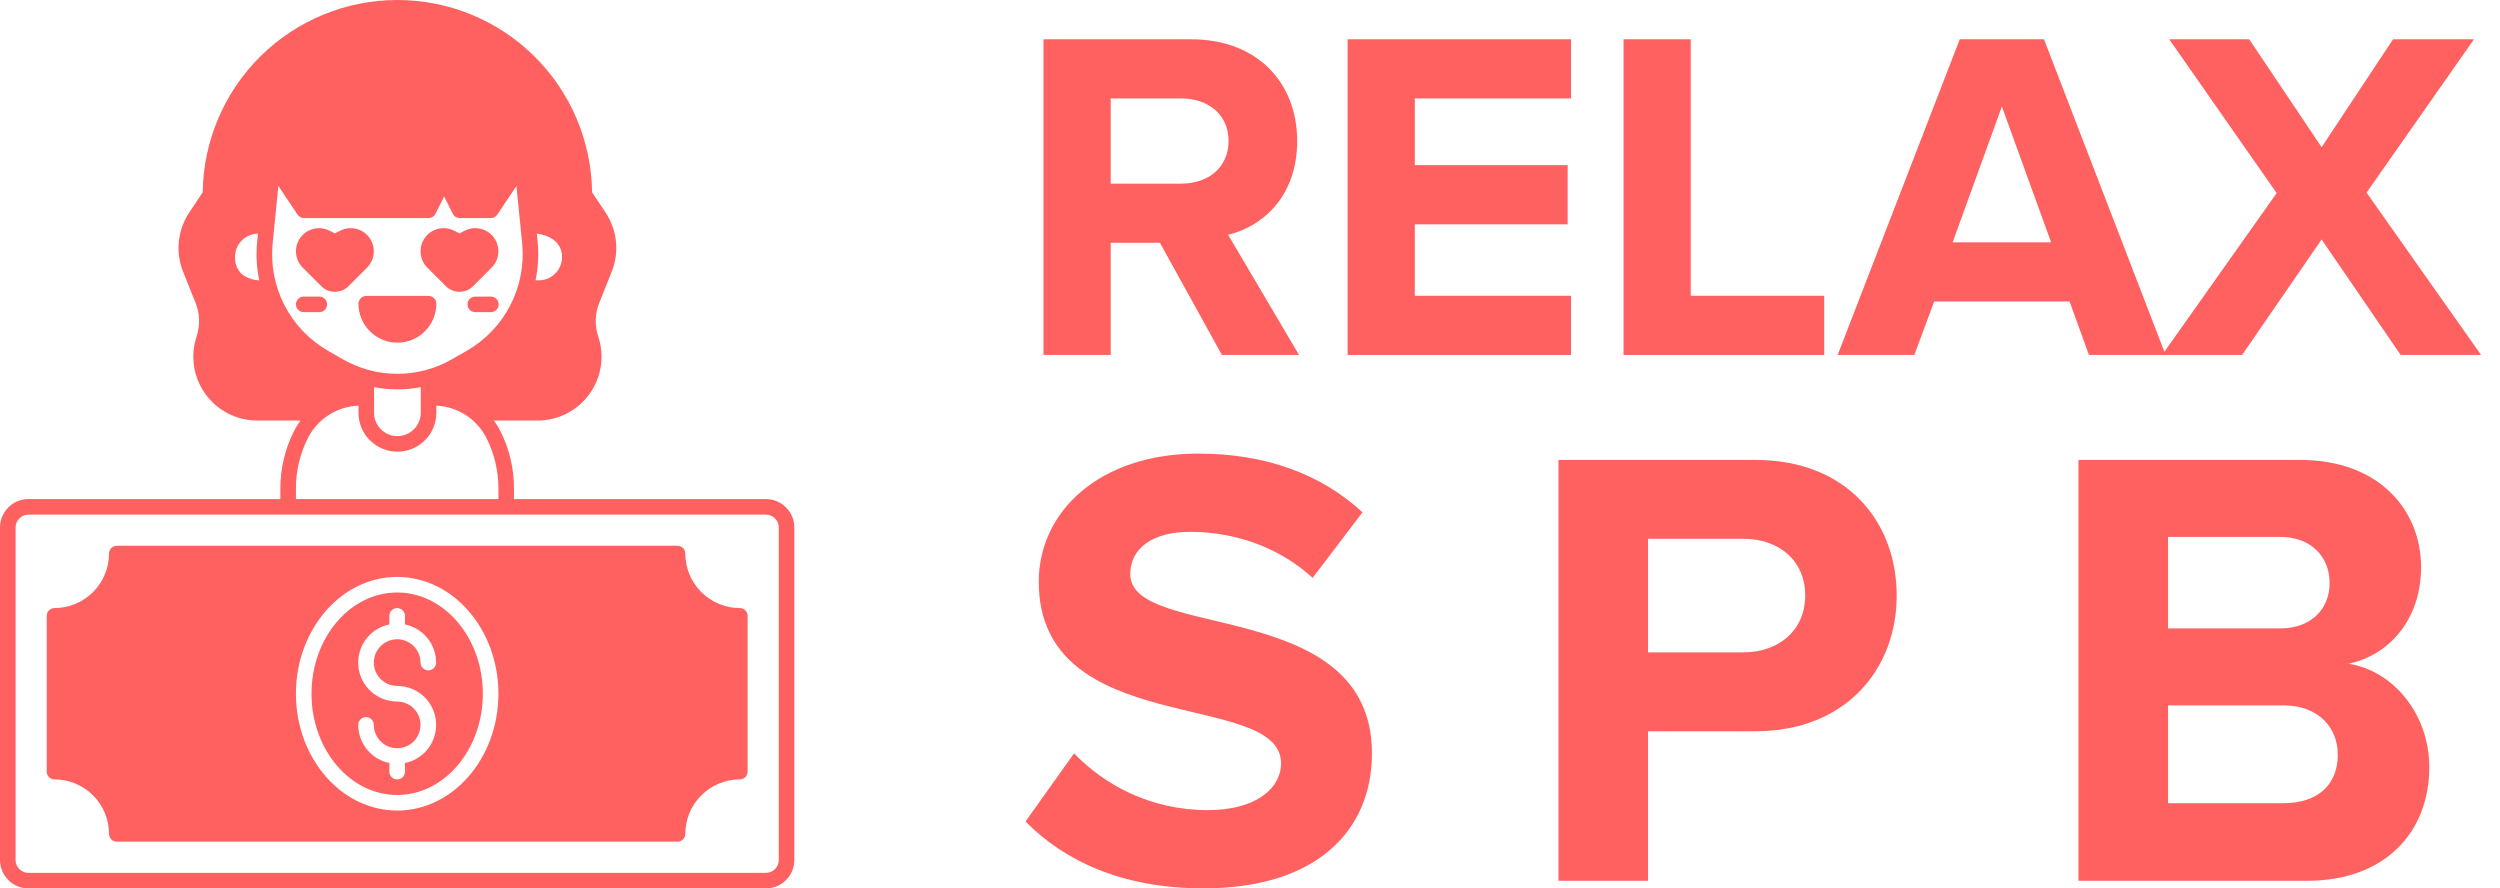 <svg width="121" height="43" viewBox="0 0 121 43" fill="none" xmlns="http://www.w3.org/2000/svg">
<path d="M62.874 17.18L59.439 11.362C61.088 10.972 62.783 9.529 62.783 6.826C62.783 3.986 60.836 1.901 57.652 1.901H50.505V17.18H53.758V11.751H56.14L59.141 17.18H62.874ZM57.171 8.888H53.758V4.765H57.171C58.477 4.765 59.462 5.543 59.462 6.826C59.462 8.109 58.477 8.888 57.171 8.888Z" fill="#FF6161"/>
<path d="M76.036 17.18V14.316H68.477V10.858H75.875V7.994H68.477V4.765H76.036V1.901H65.224V17.18H76.036Z" fill="#FF6161"/>
<path d="M88.291 17.18V14.316H81.831V1.901H78.579V17.18H88.291Z" fill="#FF6161"/>
<path d="M104.816 17.18L98.929 1.901H94.852L88.942 17.18H92.653L93.615 14.591H100.166L101.105 17.18H104.816ZM99.273 11.728H94.508L96.891 5.154L99.273 11.728Z" fill="#FF6161"/>
<path d="M120.085 17.18L114.542 9.323L119.741 1.901H115.824L112.366 7.124L108.861 1.901H104.99L110.19 9.346L104.646 17.18H108.517L112.366 11.591L116.191 17.18H120.085Z" fill="#FF6161"/>
<path d="M58.247 42.997C63.745 42.997 66.402 40.188 66.402 36.462C66.402 28.857 54.705 31.025 54.705 27.788C54.705 26.566 55.743 25.741 57.606 25.741C59.683 25.741 61.882 26.444 63.531 27.971L65.944 24.795C63.928 22.932 61.24 21.954 58.003 21.954C53.208 21.954 50.276 24.764 50.276 28.154C50.276 35.82 62.004 33.346 62.004 36.95C62.004 38.111 60.843 39.21 58.461 39.21C55.651 39.21 53.422 37.958 51.986 36.462L49.635 39.76C51.528 41.684 54.338 42.997 58.247 42.997Z" fill="#FF6161"/>
<path d="M79.767 42.631V35.392H84.959C89.357 35.392 91.8 32.369 91.8 28.826C91.8 25.253 89.388 22.26 84.959 22.26H75.43V42.631H79.767ZM84.379 31.575H79.767V26.077H84.379C86.089 26.077 87.372 27.116 87.372 28.826C87.372 30.506 86.089 31.575 84.379 31.575Z" fill="#FF6161"/>
<path d="M111.653 42.631C115.532 42.631 117.578 40.188 117.578 37.133C117.578 34.568 115.837 32.461 113.669 32.125C115.593 31.728 117.181 30.017 117.181 27.452C117.181 24.734 115.196 22.26 111.317 22.26H100.597V42.631H111.653ZM110.37 30.414H104.934V25.986H110.37C111.836 25.986 112.753 26.933 112.753 28.215C112.753 29.498 111.836 30.414 110.37 30.414ZM110.523 38.874H104.934V34.14H110.523C112.233 34.14 113.15 35.24 113.15 36.523C113.15 37.989 112.172 38.874 110.523 38.874Z" fill="#FF6161"/>
<path d="M23.758 14.354H23.004C22.904 14.354 22.808 14.393 22.737 14.464C22.667 14.535 22.627 14.63 22.627 14.73C22.627 14.83 22.667 14.926 22.737 14.997C22.808 15.068 22.904 15.107 23.004 15.107H23.758C23.858 15.107 23.954 15.068 24.024 14.997C24.095 14.926 24.135 14.83 24.135 14.73C24.135 14.63 24.095 14.535 24.024 14.464C23.954 14.393 23.858 14.354 23.758 14.354Z" fill="#FF6161"/>
<path d="M15.831 14.73C15.831 14.63 15.791 14.535 15.72 14.464C15.65 14.393 15.554 14.354 15.454 14.354H14.7C14.6 14.354 14.504 14.393 14.434 14.464C14.363 14.535 14.323 14.63 14.323 14.73C14.323 14.83 14.363 14.926 14.434 14.997C14.504 15.068 14.6 15.107 14.7 15.107H15.454C15.554 15.107 15.65 15.068 15.72 14.997C15.791 14.926 15.831 14.83 15.831 14.73Z" fill="#FF6161"/>
<path d="M20.742 14.323H17.727C17.627 14.323 17.531 14.363 17.46 14.434C17.39 14.504 17.35 14.6 17.35 14.7C17.35 15.2 17.548 15.679 17.902 16.033C18.255 16.386 18.735 16.585 19.235 16.585C19.734 16.585 20.214 16.386 20.567 16.033C20.921 15.679 21.119 15.2 21.119 14.7C21.119 14.6 21.079 14.504 21.009 14.434C20.938 14.363 20.842 14.323 20.742 14.323Z" fill="#FF6161"/>
<path d="M15.551 13.853C15.725 14.027 15.961 14.124 16.208 14.124C16.454 14.124 16.69 14.027 16.865 13.853L17.765 12.953C17.952 12.765 18.067 12.516 18.088 12.252C18.11 11.987 18.036 11.723 17.881 11.508C17.726 11.293 17.499 11.139 17.241 11.076C16.983 11.012 16.711 11.042 16.474 11.161L16.208 11.294L15.942 11.161C15.705 11.042 15.433 11.012 15.175 11.075C14.917 11.139 14.69 11.292 14.535 11.508C14.38 11.723 14.306 11.987 14.328 12.252C14.349 12.516 14.464 12.765 14.651 12.953L15.551 13.853Z" fill="#FF6161"/>
<path d="M21.582 13.853C21.756 14.027 21.992 14.124 22.238 14.124C22.485 14.124 22.721 14.027 22.895 13.853L23.795 12.953C23.983 12.765 24.098 12.516 24.119 12.252C24.14 11.987 24.067 11.723 23.912 11.508C23.756 11.293 23.53 11.139 23.272 11.076C23.014 11.012 22.742 11.042 22.505 11.161L22.238 11.294L21.973 11.161C21.735 11.042 21.463 11.012 21.206 11.075C20.948 11.139 20.721 11.292 20.566 11.508C20.411 11.723 20.337 11.987 20.358 12.252C20.38 12.516 20.494 12.765 20.682 12.953L21.582 13.853Z" fill="#FF6161"/>
<path d="M37.069 24.154H24.877V23.633C24.877 22.678 24.655 21.735 24.228 20.881C24.135 20.696 24.026 20.52 23.904 20.354H26.016C26.507 20.355 26.991 20.239 27.428 20.016C27.865 19.793 28.243 19.469 28.53 19.07C28.817 18.672 29.005 18.212 29.079 17.726C29.152 17.241 29.109 16.745 28.953 16.28C28.778 15.754 28.795 15.184 29.001 14.669L29.607 13.152C29.793 12.686 29.864 12.181 29.812 11.682C29.76 11.182 29.587 10.703 29.308 10.285L28.657 9.308C28.627 6.829 27.62 4.462 25.857 2.719C24.093 0.977 21.714 0 19.235 0C16.755 0 14.376 0.977 12.612 2.719C10.848 4.462 9.842 6.829 9.812 9.308L9.16 10.285C8.882 10.703 8.709 11.182 8.657 11.682C8.605 12.181 8.675 12.686 8.862 13.152L9.469 14.669C9.674 15.184 9.691 15.754 9.516 16.28C9.361 16.745 9.318 17.24 9.392 17.725C9.466 18.21 9.654 18.671 9.941 19.069C10.228 19.466 10.605 19.79 11.042 20.014C11.479 20.237 11.962 20.354 12.453 20.354H14.544C14.421 20.52 14.312 20.696 14.219 20.881C13.793 21.736 13.57 22.678 13.569 23.633V24.154H1.377C1.012 24.154 0.662 24.299 0.404 24.558C0.146 24.816 0 25.166 0 25.531V41.623C0 41.988 0.146 42.338 0.404 42.596C0.662 42.854 1.012 43 1.377 43H37.069C37.434 43 37.784 42.854 38.042 42.596C38.301 42.338 38.446 41.988 38.446 41.623V25.531C38.446 25.166 38.301 24.816 38.042 24.558C37.784 24.299 37.434 24.154 37.069 24.154ZM26.022 11.697L25.983 11.308C25.983 11.308 27.195 11.401 27.204 12.438C27.204 12.587 27.175 12.734 27.118 12.871C27.061 13.009 26.978 13.134 26.873 13.239C26.768 13.344 26.643 13.427 26.506 13.484C26.369 13.54 26.221 13.569 26.073 13.569H25.92C26.05 12.954 26.084 12.322 26.022 11.696V11.697ZM11.373 12.438C11.373 12.142 11.489 11.857 11.697 11.645C11.906 11.434 12.189 11.313 12.486 11.309L12.447 11.696C12.384 12.322 12.419 12.954 12.549 13.569C12.549 13.569 11.367 13.568 11.373 12.438ZM13.197 11.771L13.474 9L14.398 10.386C14.432 10.437 14.479 10.48 14.533 10.509C14.588 10.539 14.649 10.554 14.711 10.554H20.742C20.812 10.554 20.881 10.534 20.94 10.498C21 10.461 21.048 10.408 21.079 10.345L21.496 9.512L21.913 10.345C21.944 10.408 21.992 10.461 22.052 10.498C22.111 10.534 22.18 10.554 22.25 10.554H23.758C23.82 10.554 23.881 10.539 23.936 10.509C23.99 10.48 24.037 10.438 24.071 10.386L24.995 9.001L25.272 11.772C25.375 12.807 25.176 13.849 24.699 14.774C24.223 15.698 23.489 16.465 22.586 16.982L21.864 17.395C21.063 17.852 20.157 18.093 19.235 18.093C18.312 18.093 17.406 17.852 16.605 17.395L15.883 16.982C14.98 16.465 14.246 15.698 13.77 14.774C13.293 13.849 13.094 12.806 13.197 11.771V11.771ZM20.365 18.739V19.977C20.365 20.277 20.246 20.564 20.034 20.776C19.822 20.988 19.534 21.108 19.234 21.108C18.934 21.108 18.647 20.988 18.435 20.776C18.223 20.564 18.104 20.277 18.104 19.977V18.739C18.851 18.882 19.618 18.882 20.365 18.739V18.739ZM14.323 23.633C14.324 22.795 14.519 21.968 14.893 21.218C15.123 20.758 15.472 20.368 15.905 20.09C16.337 19.811 16.836 19.654 17.35 19.635V19.977C17.35 20.477 17.548 20.956 17.902 21.309C18.255 21.663 18.735 21.861 19.234 21.861C19.734 21.861 20.214 21.663 20.567 21.309C20.921 20.956 21.119 20.477 21.119 19.977V19.636C21.629 19.657 22.124 19.816 22.552 20.094C22.981 20.372 23.326 20.76 23.553 21.218C23.928 21.968 24.123 22.795 24.123 23.633V24.154H14.323V23.633ZM37.692 41.623C37.692 41.788 37.627 41.947 37.51 42.063C37.393 42.18 37.234 42.246 37.069 42.246H1.377C1.212 42.246 1.054 42.18 0.937 42.063C0.82 41.947 0.754 41.788 0.754 41.623V25.531C0.754 25.366 0.82 25.207 0.937 25.09C1.054 24.974 1.212 24.908 1.377 24.908H37.069C37.234 24.908 37.393 24.974 37.51 25.09C37.627 25.207 37.692 25.366 37.692 25.531V41.623Z" fill="#FF6161"/>
<path d="M35.808 29.43C35.108 29.43 34.438 29.151 33.943 28.657C33.448 28.162 33.17 27.491 33.169 26.792C33.169 26.692 33.13 26.596 33.059 26.525C32.988 26.455 32.892 26.415 32.792 26.415H5.654C5.554 26.415 5.458 26.455 5.387 26.525C5.317 26.596 5.277 26.692 5.277 26.792C5.276 27.491 4.998 28.162 4.503 28.657C4.009 29.151 3.338 29.43 2.638 29.43C2.538 29.43 2.443 29.47 2.372 29.541C2.301 29.611 2.261 29.707 2.261 29.807V37.346C2.261 37.446 2.301 37.542 2.372 37.612C2.443 37.683 2.538 37.723 2.638 37.723C3.338 37.724 4.009 38.002 4.503 38.496C4.998 38.991 5.276 39.662 5.277 40.361C5.277 40.461 5.317 40.557 5.387 40.628C5.458 40.698 5.554 40.738 5.654 40.738H32.792C32.892 40.738 32.988 40.698 33.059 40.628C33.13 40.557 33.169 40.461 33.169 40.361C33.17 39.662 33.448 38.991 33.943 38.496C34.438 38.002 35.108 37.724 35.808 37.723C35.908 37.723 36.004 37.683 36.074 37.612C36.145 37.542 36.185 37.446 36.185 37.346V29.807C36.185 29.707 36.145 29.611 36.074 29.541C36.004 29.47 35.908 29.43 35.808 29.43ZM19.223 39.23C16.521 39.23 14.323 36.694 14.323 33.577C14.323 30.459 16.521 27.923 19.223 27.923C21.925 27.923 24.123 30.459 24.123 33.577C24.123 36.694 21.925 39.231 19.223 39.231V39.23Z" fill="#FF6161"/>
<path d="M19.223 28.677C16.937 28.677 15.077 30.875 15.077 33.577C15.077 36.279 16.937 38.477 19.223 38.477C21.509 38.477 23.369 36.279 23.369 33.577C23.369 30.875 21.509 28.677 19.223 28.677ZM19.223 33.2C19.69 33.199 20.141 33.373 20.488 33.686C20.835 33.999 21.053 34.43 21.1 34.895C21.147 35.36 21.02 35.826 20.742 36.202C20.465 36.578 20.058 36.838 19.6 36.931V37.347C19.6 37.447 19.56 37.542 19.49 37.613C19.419 37.684 19.323 37.724 19.223 37.724C19.123 37.724 19.027 37.684 18.956 37.613C18.886 37.542 18.846 37.447 18.846 37.347V36.931C18.421 36.844 18.038 36.612 17.764 36.276C17.489 35.94 17.339 35.519 17.338 35.084C17.338 34.984 17.378 34.889 17.449 34.818C17.52 34.747 17.615 34.708 17.715 34.708C17.815 34.708 17.911 34.747 17.982 34.818C18.053 34.889 18.092 34.984 18.092 35.084C18.092 35.308 18.159 35.527 18.283 35.713C18.407 35.899 18.584 36.044 18.79 36.129C18.997 36.215 19.224 36.237 19.444 36.194C19.663 36.15 19.864 36.042 20.023 35.884C20.181 35.726 20.288 35.524 20.332 35.305C20.376 35.086 20.353 34.858 20.268 34.652C20.182 34.445 20.037 34.269 19.851 34.144C19.665 34.02 19.447 33.954 19.223 33.954C18.756 33.954 18.305 33.781 17.958 33.468C17.611 33.154 17.393 32.724 17.346 32.258C17.299 31.794 17.427 31.328 17.704 30.951C17.981 30.575 18.388 30.315 18.846 30.222V29.808C18.846 29.708 18.886 29.612 18.956 29.541C19.027 29.47 19.123 29.431 19.223 29.431C19.323 29.431 19.419 29.47 19.49 29.541C19.56 29.612 19.6 29.708 19.6 29.808V30.222C20.025 30.31 20.408 30.541 20.682 30.878C20.957 31.214 21.107 31.635 21.108 32.069C21.108 32.169 21.068 32.265 20.997 32.336C20.927 32.406 20.831 32.446 20.731 32.446C20.631 32.446 20.535 32.406 20.464 32.336C20.394 32.265 20.354 32.169 20.354 32.069C20.354 31.845 20.288 31.627 20.163 31.441C20.039 31.255 19.862 31.11 19.656 31.024C19.449 30.939 19.222 30.916 19.003 30.96C18.783 31.004 18.582 31.111 18.424 31.27C18.265 31.428 18.158 31.629 18.114 31.849C18.07 32.068 18.093 32.295 18.178 32.502C18.264 32.708 18.409 32.885 18.595 33.009C18.781 33.133 18.999 33.2 19.223 33.2Z" fill="#FF6161"/>
</svg>
